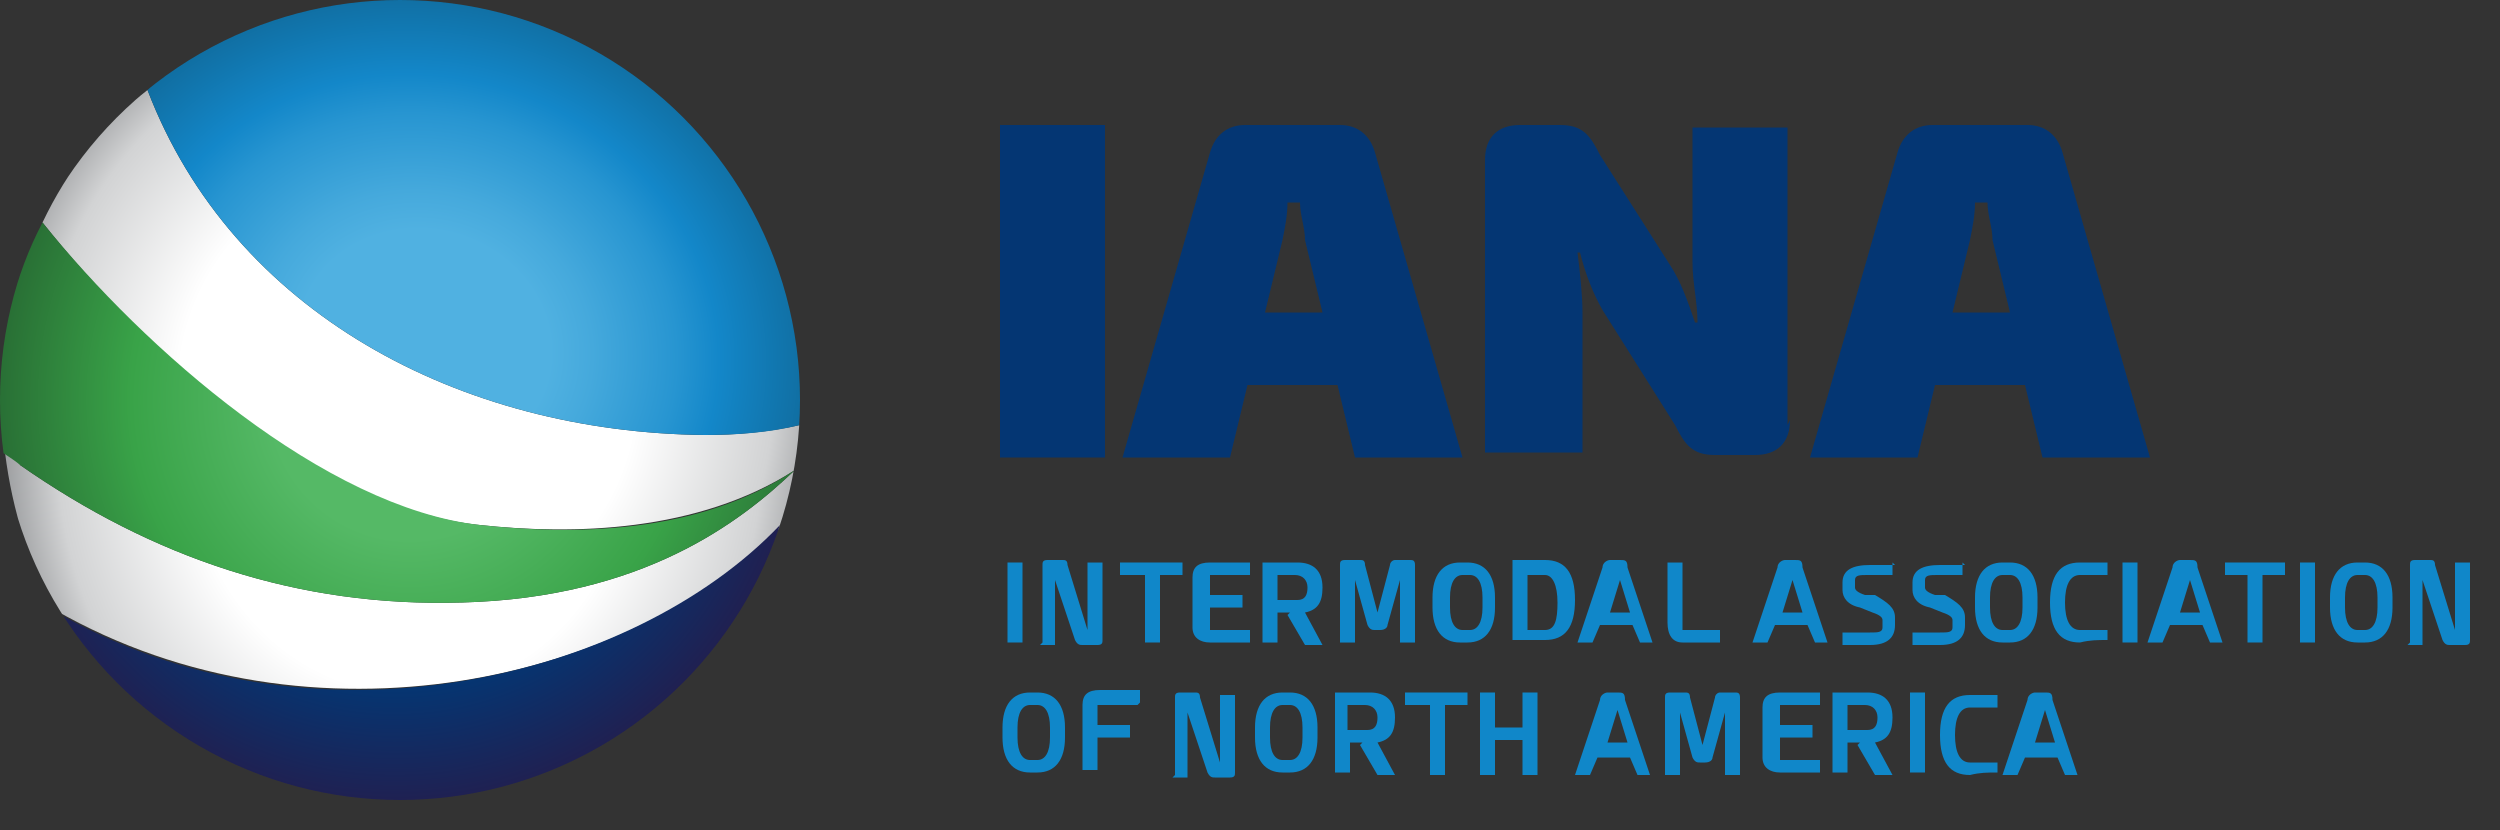 <?xml version="1.0" encoding="UTF-8"?> <svg xmlns="http://www.w3.org/2000/svg" xmlns:xlink="http://www.w3.org/1999/xlink" id="Layer_1" version="1.1" viewBox="0 0 100 33.2"><rect x="0" y="0" width="100" height="33.2" fill="#333333" stroke="none"/><!-- Generator: Adobe Illustrator 29.2.1, SVG Export Plug-In . SVG Version: 2.1.0 Build 116) --><defs><style> .st0 { fill: none; } .st1 { fill: url(#radial-gradient); } .st2 { clip-path: url(#clippath-1); } .st3 { fill: #043673; } .st4 { fill: url(#radial-gradient1); } .st5 { fill: url(#radial-gradient3); } .st6 { fill: url(#radial-gradient2); } .st7 { fill: url(#radial-gradient4); } .st8 { fill: #1087c9; } .st9 { clip-path: url(#clippath); } </style><clipPath id="clippath"><rect class="st0" x="26.6" y="3.6" width="73.4" height="29.6"></rect></clipPath><clipPath id="clippath-1"><circle class="st0" cx="16" cy="16" r="16"></circle></clipPath><radialGradient id="radial-gradient" cx="16.4" cy="17.2" fx="16.4" fy="17.2" r="17.6" gradientTransform="translate(0 -.9) scale(1 1.1)" gradientUnits="userSpaceOnUse"><stop offset=".5" stop-color="#fff"></stop><stop offset=".8" stop-color="#d2d3d4"></stop><stop offset="1" stop-color="#7b7d80"></stop></radialGradient><radialGradient id="radial-gradient1" cx="16.3" cy="15.9" fx="16.3" fy="15.9" r="18.3" gradientTransform="translate(0 -.3) scale(1 1)" gradientUnits="userSpaceOnUse"><stop offset=".5" stop-color="#fff"></stop><stop offset=".8" stop-color="#d2d3d4"></stop><stop offset="1" stop-color="#7b7d80"></stop></radialGradient><radialGradient id="radial-gradient2" cx="16.9" cy="13.8" fx="16.9" fy="13.8" r="15.4" gradientTransform="translate(-2.4 25.7) rotate(-73.4) scale(1 1.1)" gradientUnits="userSpaceOnUse"><stop offset=".3" stop-color="#50b1e1"></stop><stop offset=".4" stop-color="#45a9dc"></stop><stop offset=".6" stop-color="#2795d1"></stop><stop offset=".7" stop-color="#1387c9"></stop><stop offset="1" stop-color="#0f6390"></stop></radialGradient><radialGradient id="radial-gradient3" cx="16.4" cy="16" fx="16.4" fy="16" r="18.6" gradientUnits="userSpaceOnUse"><stop offset=".3" stop-color="#55b966"></stop><stop offset=".6" stop-color="#39a348"></stop><stop offset="1" stop-color="#225a2d"></stop></radialGradient><radialGradient id="radial-gradient4" cx="15.8" cy="15.9" fx="15.8" fy="15.9" r="16.2" gradientTransform="translate(0 .1)" gradientUnits="userSpaceOnUse"><stop offset=".7" stop-color="#043673"></stop><stop offset="1" stop-color="#202051"></stop></radialGradient></defs><rect class="st3" x="40" y="5" width="4.2" height="13.3"></rect><g class="st9"><path class="st3" d="M49.9,15.4l-.7,2.9h-4.3l3.5-12.2c.2-.7.7-1.1,1.4-1.1h3.8c.7,0,1.2.4,1.4,1.1l3.5,12.2h-4.3l-.7-2.9h-3.6ZM52.2,9.6c0-.5-.2-1-.2-1.5h-.5c0,.5-.1,1-.2,1.5l-.7,2.9h2.3l-.7-2.9Z"></path><path class="st3" d="M71.6,16.8c0,.9-.5,1.4-1.4,1.4h-1.6c-.9,0-1.2-.4-1.6-1.2l-2.9-4.6c-.4-.7-.7-1.5-.9-2.3h-.1c.1.8.2,1.7.2,2.4v5.6h-3.9V6.4c0-.9.5-1.4,1.4-1.4h1.6c.9,0,1.2.4,1.6,1.2l2.8,4.4c.4.6.7,1.4,1,2.3h.1c0-.8-.2-1.6-.2-2.4v-5.4s3.8,0,3.8,0v11.9Z"></path><path class="st3" d="M77.4,15.4l-.7,2.9h-4.3l3.5-12.2c.2-.7.7-1.1,1.4-1.1h3.8c.7,0,1.2.4,1.4,1.1l3.5,12.2h-4.3l-.7-2.9h-3.6ZM79.7,9.6c0-.5-.2-1-.2-1.5h-.5c0,.5-.1,1-.2,1.5l-.7,2.9h2.3l-.7-2.9Z"></path><rect class="st8" x="40.3" y="22.5" width=".6" height="3.2"></rect><path class="st8" d="M41.7,25.7v-3.1c0-.1,0-.2.2-.2h.6c.1,0,.2,0,.2.2l.8,2.6h0v-2.7s.6,0,.6,0v3.1c0,.1,0,.2-.2.2h-.6c-.1,0-.2,0-.3-.2l-.8-2.4h0v2.6h-.6Z"></path><polygon class="st8" points="47.3 22.5 47.3 23 46.4 23 46.4 25.7 45.8 25.7 45.8 23 44.8 23 44.8 22.5 47.3 22.5"></polygon><path class="st8" d="M50,23h-1.6s0,0,0,.1v.7h1.3v.5h-1.3v.8c0,0,0,.1,0,.1h1.6v.5h-1.6c-.4,0-.7-.2-.7-.6v-2c0-.4.2-.6.7-.6h1.6v.5Z"></path><path class="st8" d="M51.6,24.5h-.5v1.2h-.6v-3.2h1.4c.6,0,1,.3,1,1,0,.6-.2.9-.7,1l.7,1.3h-.7l-.7-1.2ZM51.9,24c.3,0,.4-.2.4-.5s-.2-.5-.5-.5h-.7v1h.7Z"></path><path class="st8" d="M53.6,25.7v-3.1c0-.1,0-.2.2-.2h.6c.1,0,.2,0,.2.2l.5,1.9h0l.5-1.9c0-.1.1-.2.2-.2h.6c.1,0,.2,0,.2.2v3.1h-.6v-2.5h0s-.5,1.8-.5,1.8c0,.1-.1.2-.3.2h-.2c-.1,0-.2,0-.3-.2l-.5-1.8h0v2.5h-.6Z"></path><path class="st8" d="M59.8,23.9v.4c0,.9-.4,1.4-1.1,1.4h-.3c-.7,0-1.1-.5-1.1-1.4v-.4c0-.9.4-1.4,1.1-1.4h.3c.7,0,1.1.5,1.1,1.4M58.5,23c-.3,0-.5.3-.5.9v.4c0,.6.2.9.5.9h.3c.3,0,.5-.3.5-.9v-.4c0-.6-.2-.9-.5-.9h-.3Z"></path><path class="st8" d="M60.5,25.7v-3.3h1.3c.8,0,1.2.5,1.2,1.6s-.4,1.6-1.2,1.6h-1.3ZM61.8,25.2c.4,0,.5-.4.5-1.1s-.2-1.1-.5-1.1h-.7v2.2h.7Z"></path><path class="st8" d="M65.6,25.7l-.3-.7h-1.3l-.3.7h-.6l1-3c0-.2.2-.3.3-.3h.4c.2,0,.3,0,.3.3l1,3h-.6ZM65.2,24.5l-.4-1.3h0l-.4,1.3h.9Z"></path><path class="st8" d="M67.3,22.5v2.4c0,.2,0,.3,0,.3h1.5v.5h-1.5c-.4,0-.6-.3-.6-.8v-2.4h.6Z"></path><path class="st8" d="M72.6,25.7l-.3-.7h-1.3l-.3.7h-.6l1-3c0-.2.2-.3.3-.3h.4c.2,0,.3,0,.3.3l1,3h-.6ZM72.1,24.5l-.4-1.3h0l-.4,1.3h.9Z"></path><path class="st8" d="M75.7,22.5v.5h-1c-.3,0-.5,0-.5.2v.3c0,.1.1.2.4.3h.4c.5.3.8.5.8.9v.3c0,.5-.3.8-1,.8h-1.1v-.5h1.1c.3,0,.5,0,.5-.2v-.3c0-.1-.1-.2-.4-.3l-.5-.2c-.5-.1-.7-.4-.7-.7v-.3c0-.5.4-.7,1.1-.7h1Z"></path><path class="st8" d="M78.5,22.5v.5h-1c-.3,0-.5,0-.5.2v.3c0,.1.1.2.4.3h.4c.5.3.8.5.8.9v.3c0,.5-.3.8-1,.8h-1.1v-.5h1.1c.3,0,.5,0,.5-.2v-.3c0-.1-.1-.2-.4-.3l-.5-.2c-.5-.1-.7-.4-.7-.7v-.3c0-.5.4-.7,1.1-.7h1Z"></path><path class="st8" d="M81.5,23.9v.4c0,.9-.4,1.4-1.1,1.4h-.3c-.7,0-1.1-.5-1.1-1.4v-.4c0-.9.4-1.4,1.1-1.4h.3c.7,0,1.1.5,1.1,1.4M80.1,23c-.3,0-.5.3-.5.9v.4c0,.6.2.9.5.9h.3c.3,0,.5-.3.5-.9v-.4c0-.6-.2-.9-.5-.9h-.3Z"></path><path class="st8" d="M84.3,25.6c-.4,0-.7,0-1.1.1-.8,0-1.2-.5-1.2-1.6s.4-1.6,1.2-1.6c.4,0,.8,0,1.1,0v.5c-.4,0-.7,0-1.1,0-.4,0-.6.4-.6,1.1s.2,1.1.6,1.1c.4,0,.7,0,1.1,0v.5Z"></path><rect class="st8" x="84.9" y="22.5" width=".6" height="3.2"></rect><path class="st8" d="M88.4,25.7l-.3-.7h-1.3l-.3.7h-.6l1-3c0-.2.2-.3.3-.3h.4c.2,0,.3,0,.3.3l1,3h-.6ZM88,24.5l-.4-1.3h0l-.4,1.3h.9Z"></path><polygon class="st8" points="91.4 22.5 91.4 23 90.5 23 90.5 25.7 89.9 25.7 89.9 23 89 23 89 22.5 91.4 22.5"></polygon><rect class="st8" x="92" y="22.5" width=".6" height="3.2"></rect><path class="st8" d="M95.7,23.9v.4c0,.9-.4,1.4-1.1,1.4h-.3c-.7,0-1.1-.5-1.1-1.4v-.4c0-.9.4-1.4,1.1-1.4h.3c.7,0,1.1.5,1.1,1.4M94.3,23c-.3,0-.5.3-.5.9v.4c0,.6.2.9.5.9h.3c.3,0,.5-.3.5-.9v-.4c0-.6-.2-.9-.5-.9h-.3Z"></path><path class="st8" d="M96.4,25.7v-3.1c0-.1,0-.2.2-.2h.6c.1,0,.2,0,.2.2l.8,2.6h0v-2.7s.6,0,.6,0v3.1c0,.1,0,.2-.2.2h-.6c-.1,0-.2,0-.3-.2l-.8-2.4h0v2.6h-.6Z"></path><path class="st8" d="M42.6,29.1v.4c0,.9-.4,1.4-1.1,1.4h-.3c-.7,0-1.1-.5-1.1-1.4v-.4c0-.9.4-1.4,1.1-1.4h.3c.7,0,1.1.5,1.1,1.4M41.2,28.2c-.3,0-.5.3-.5.9v.4c0,.6.2.9.5.9h.3c.3,0,.5-.3.5-.9v-.4c0-.6-.2-.9-.5-.9h-.3Z"></path><path class="st8" d="M45.5,28.2h-1.6s0,0,0,.1v.7h1.3v.5h-1.3v1.3h-.6v-2.6c0-.4.2-.6.7-.6h1.6v.5Z"></path><path class="st8" d="M47,31v-3.1c0-.1,0-.2.2-.2h.6c.1,0,.2,0,.2.2l.8,2.6h0v-2.7s.6,0,.6,0v3.1c0,.1,0,.2-.2.2h-.6c-.1,0-.2,0-.3-.2l-.8-2.4h0v2.6h-.6Z"></path><path class="st8" d="M52.7,29.1v.4c0,.9-.4,1.4-1.1,1.4h-.3c-.7,0-1.1-.5-1.1-1.4v-.4c0-.9.4-1.4,1.1-1.4h.3c.7,0,1.1.5,1.1,1.4M51.3,28.2c-.3,0-.5.3-.5.9v.4c0,.6.2.9.5.9h.3c.3,0,.5-.3.5-.9v-.4c0-.6-.2-.9-.5-.9h-.3Z"></path><path class="st8" d="M54.5,29.7h-.5v1.2h-.6v-3.2h1.4c.6,0,1,.3,1,1,0,.6-.2.9-.7,1l.7,1.3h-.7l-.7-1.2ZM54.7,29.2c.3,0,.4-.2.4-.5s-.2-.5-.5-.5h-.7v1h.7Z"></path><polygon class="st8" points="58.7 27.7 58.7 28.2 57.8 28.2 57.8 31 57.2 31 57.2 28.2 56.2 28.2 56.2 27.7 58.7 27.7"></polygon><polygon class="st8" points="59.8 27.7 59.8 29.1 60.9 29.1 60.9 27.7 61.5 27.7 61.5 31 60.9 31 60.9 29.6 59.8 29.6 59.8 31 59.2 31 59.2 27.7 59.8 27.7"></polygon><path class="st8" d="M65.5,31l-.3-.7h-1.3l-.3.7h-.6l1-3c0-.2.2-.3.3-.3h.4c.2,0,.3,0,.3.3l1,3h-.6ZM65.1,29.7l-.4-1.3h0l-.4,1.3h.9Z"></path><path class="st8" d="M66.6,31v-3.1c0-.1,0-.2.2-.2h.6c.1,0,.2,0,.2.2l.5,1.9h0l.5-1.9c0-.1.1-.2.2-.2h.6c.1,0,.2,0,.2.2v3.1h-.6v-2.5h0s-.5,1.8-.5,1.8c0,.1-.1.2-.3.2h-.2c-.1,0-.2,0-.3-.2l-.5-1.8h0v2.5h-.6Z"></path><path class="st8" d="M72.8,28.2h-1.6s0,0,0,.1v.7h1.3v.5h-1.3v.8c0,0,0,.1,0,.1h1.6v.5h-1.6c-.4,0-.7-.2-.7-.6v-2c0-.4.2-.6.7-.6h1.6v.5Z"></path><path class="st8" d="M74.4,29.7h-.5v1.2h-.6v-3.2h1.4c.6,0,1,.3,1,1,0,.6-.2.9-.7,1l.7,1.3h-.7l-.7-1.2ZM74.7,29.2c.3,0,.4-.2.4-.5s-.2-.5-.5-.5h-.7v1h.7Z"></path><rect class="st8" x="76.4" y="27.7" width=".6" height="3.2"></rect><path class="st8" d="M79.9,30.9c-.4,0-.7,0-1.1.1-.8,0-1.2-.5-1.2-1.6s.4-1.6,1.2-1.6c.4,0,.8,0,1.1,0v.5c-.4,0-.7,0-1.1,0-.4,0-.6.4-.6,1.1s.2,1.1.6,1.1c.4,0,.7,0,1.1,0v.5Z"></path><path class="st8" d="M82.6,31l-.3-.7h-1.3l-.3.7h-.6l1-3c0-.2.2-.3.3-.3h.4c.2,0,.3,0,.3.3l1,3h-.6ZM82.2,29.7l-.4-1.3h0l-.4,1.3h.9Z"></path></g><g class="st2"><g><path class="st1" d="M.9,18.6c0,0-.4-.3-.7-.5.3,2.4,1,4.5,2,6.3,10.3,5.9,23.2,2.8,29.1-3.4.2-.7.4-1.4.5-2.2-2.2,2.1-6.1,5.1-13.3,5.3-6.6.2-12.4-1.8-17.7-5.5"></path><path class="st4" d="M19.2,21c3.7.4,8.7.3,12.6-2.2,0-.6.2-1.2.2-1.8-1.3.3-2.6.4-3.8.4-9.8-.1-18.9-4.9-22.3-13.8-1.8,1.4-3.2,3.2-4.2,5.3,4.1,5.2,11.3,11.5,17.5,12.1"></path><path class="st6" d="M28.2,17.4c1.3,0,2.6-.1,3.8-.4,0-.3,0-.7,0-1C32,7.2,24.9,0,16,0s-7.4,1.3-10.1,3.6c3.4,8.9,12.5,13.7,22.3,13.8"></path><path class="st5" d="M19.2,21c-6.2-.7-13.4-7-17.5-12.1C.6,11,0,13.4,0,16c0,.7,0,1.4.1,2.1.3.2.6.4.7.5,5.3,3.7,11.1,5.7,17.7,5.5,7.2-.2,11.1-3.2,13.3-5.3,0,0,0,0,0,0-3.9,2.6-8.9,2.6-12.6,2.2"></path><path class="st7" d="M2.1,24.4c2.8,4.9,7.8,7.9,13.8,7.8,8.3,0,13.2-4.8,15.3-11.2-5.9,6.2-18.8,9.4-29.1,3.4"></path></g></g></svg> 